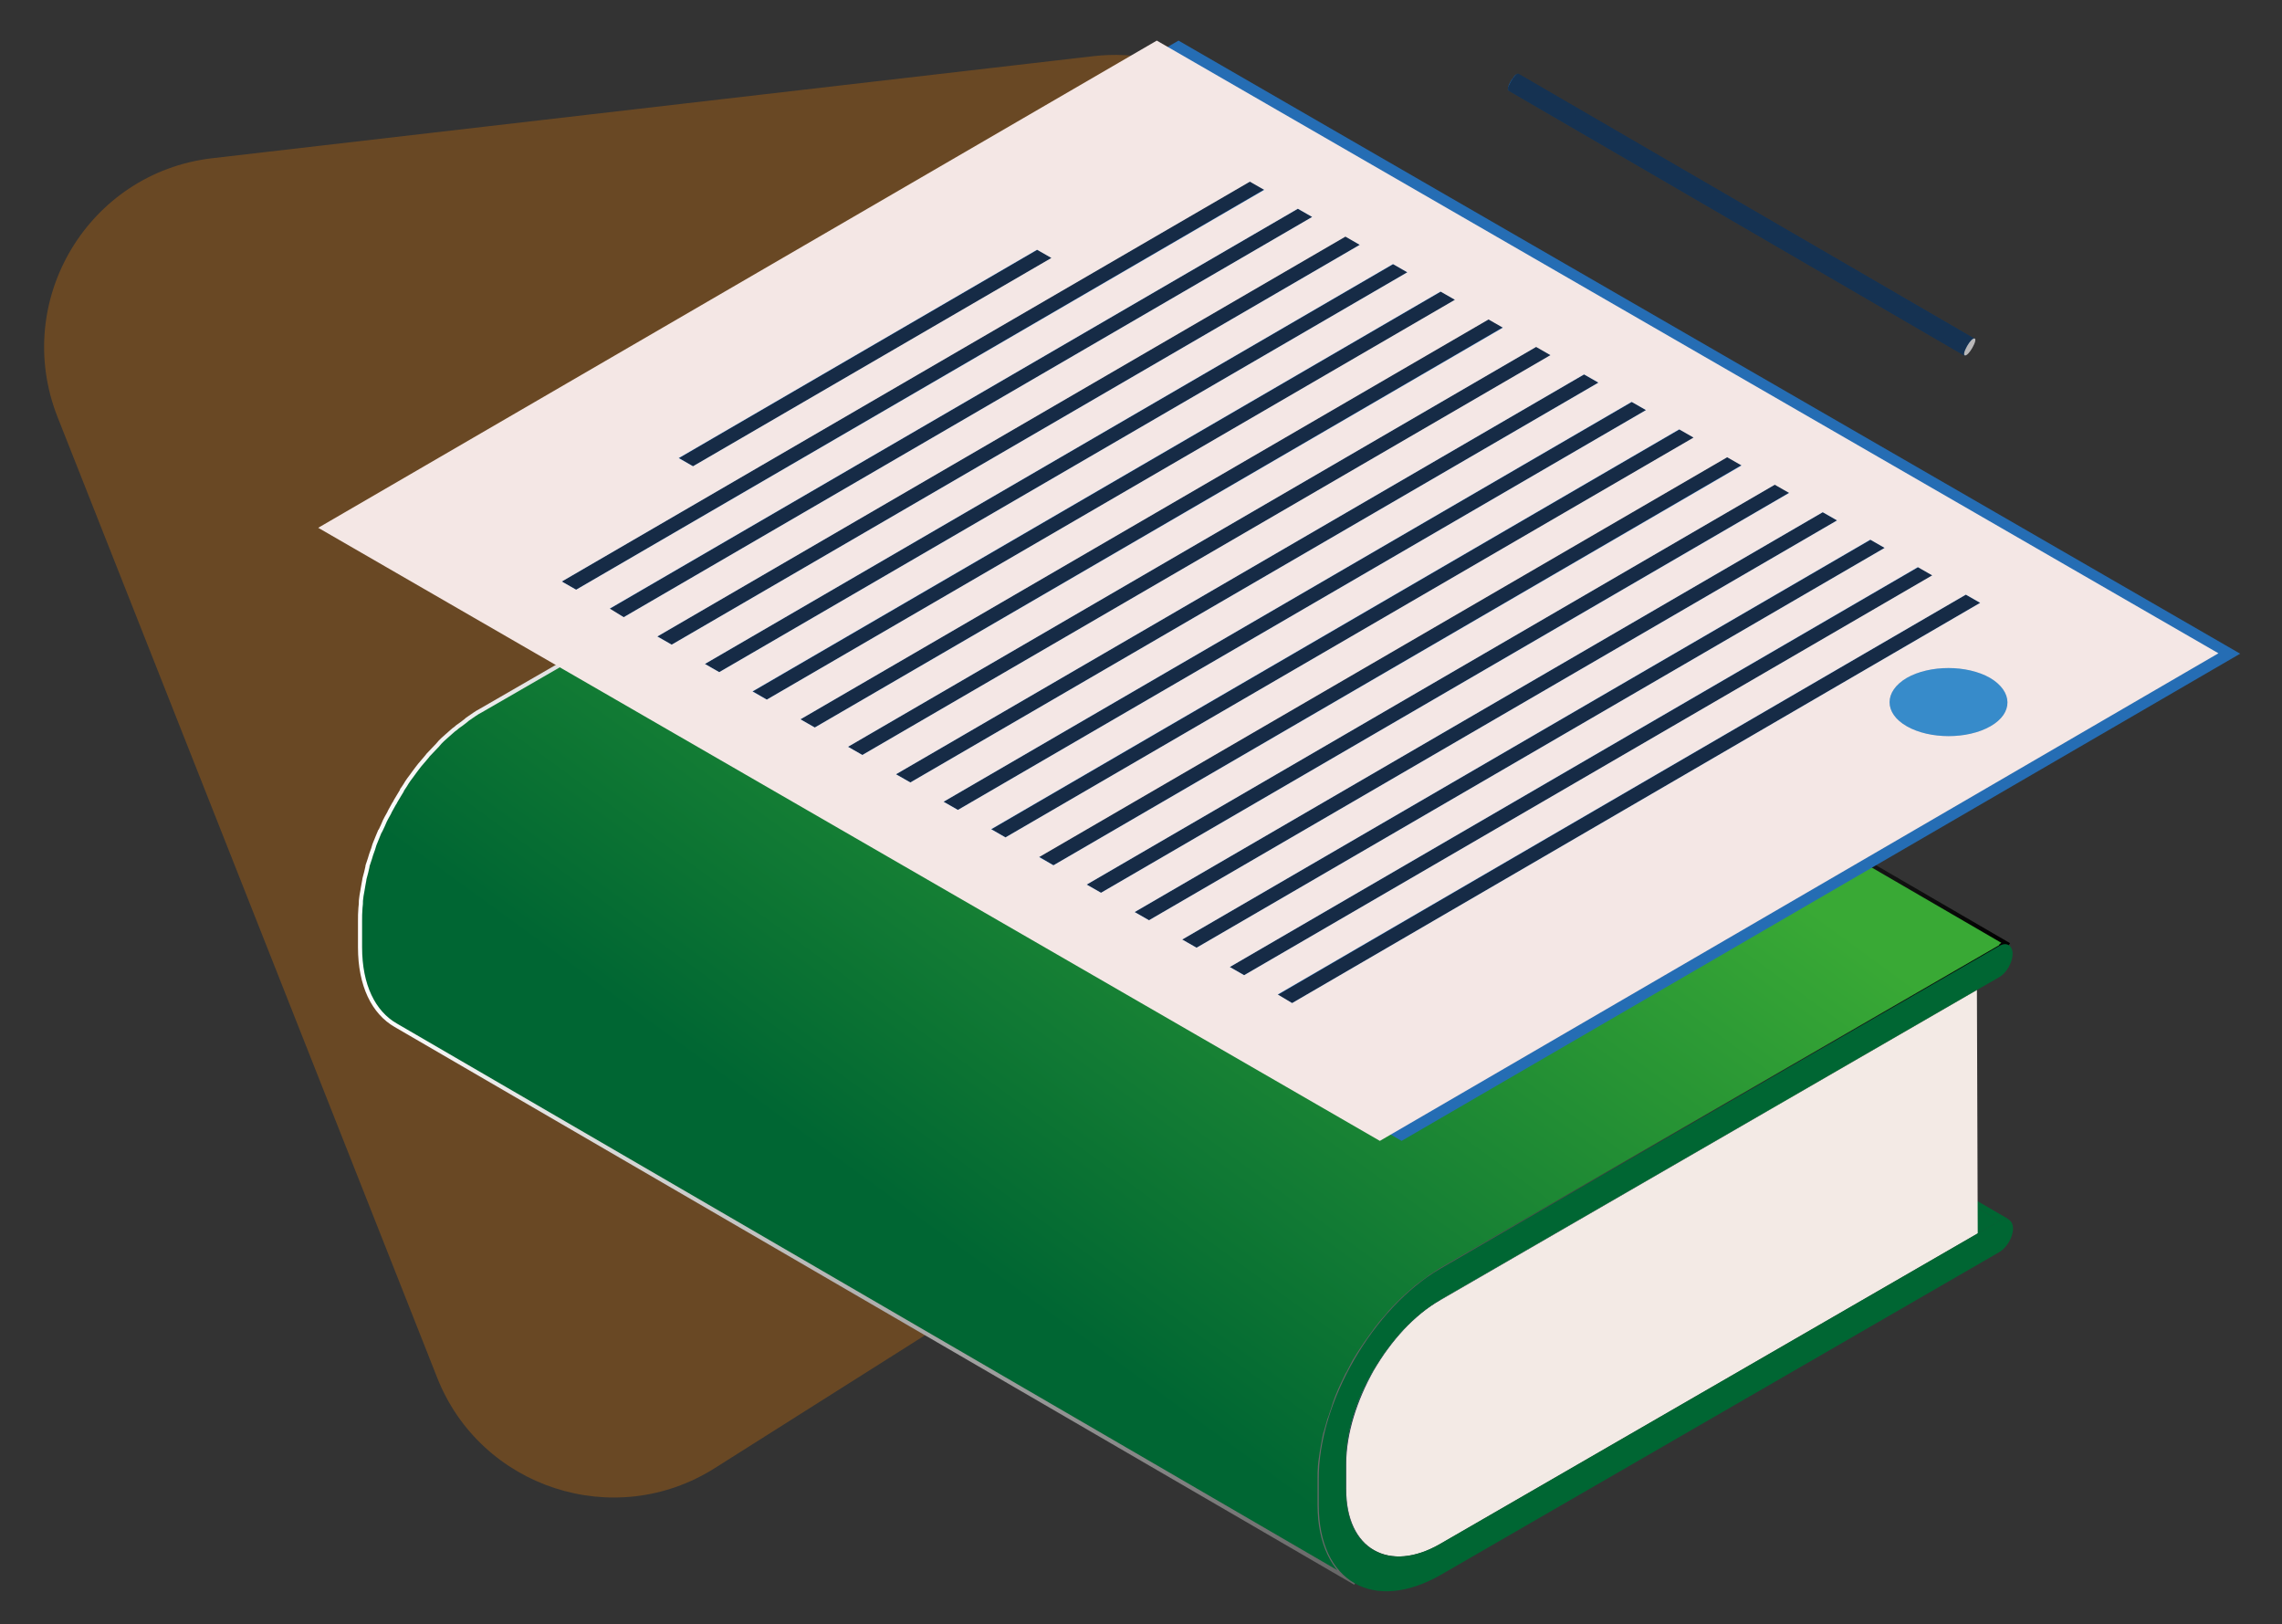 <?xml version="1.0" encoding="utf-8"?>
<!-- Generator: Adobe Illustrator 19.0.0, SVG Export Plug-In . SVG Version: 6.00 Build 0)  -->
<svg version="1.1" id="Layer_1" xmlns="http://www.w3.org/2000/svg" xmlns:xlink="http://www.w3.org/1999/xlink" x="0px" y="0px"
	 viewBox="-201 -46.5 556.5 396" style="enable-background:new -201 -46.5 556.5 396;" xml:space="preserve">
<rect x="-201" y="-46.5" width="556.5" height="396" fill="#333333" stroke="none"/>
<style type="text/css">
	.st0{opacity:0.29;fill:#EE7D00;enable-background:new    ;}
	.st1{fill:#006633;}
	.st2{clip-path:url(#SVGID_3_);enable-background:new    ;}
	.st3{fill:#162A45;}
	.st4{enable-background:new    ;}
	.st5{clip-path:url(#SVGID_5_);enable-background:new    ;}
	.st6{fill:#122033;}
	.st7{fill:#122135;}
	.st8{fill:#132136;}
	.st9{fill:#132237;}
	.st10{fill:#132338;}
	.st11{fill:#14243A;}
	.st12{fill:#13253B;}
	.st13{fill:#14263D;}
	.st14{fill:#15273F;}
	.st15{fill:#142840;}
	.st16{clip-path:url(#SVGID_7_);enable-background:new    ;}
	.st17{fill:#7F7A78;}
	.st18{fill:#817E7B;}
	.st19{fill:#D2CAC6;}
	.st20{clip-path:url(#SVGID_9_);enable-background:new    ;}
	.st21{fill:#83807C;}
	.st22{fill:#878380;}
	.st23{fill:#8C8684;}
	.st24{fill:#908B89;}
	.st25{fill:#95918E;}
	.st26{fill:#9B9693;}
	.st27{fill:#A09A97;}
	.st28{fill:#A59F9B;}
	.st29{fill:#AAA29F;}
	.st30{fill:#AFA8A4;}
	.st31{fill:#B4ADA9;}
	.st32{fill:#B8B2AE;}
	.st33{fill:#BDB6B2;}
	.st34{fill:#C1BAB6;}
	.st35{fill:#F3EAE5;}
	.st36{fill:url(#SVGID_10_);stroke:url(#SVGID_11_);stroke-miterlimit:10;}
	.st37{fill:#8BBFE5;}
	.st38{fill:#256DB4;}
	.st39{fill:#162B46;}
	.st40{fill:#378BCA;}
	.st41{fill:#F4E7E5;}
	.st42{clip-path:url(#SVGID_13_);enable-background:new    ;}
	.st43{fill:#14385D;}
	.st44{fill:#133A61;}
	.st45{fill:#133C65;}
	.st46{fill:#143F6A;}
	.st47{fill:#15416D;}
	.st48{fill:#174371;}
	.st49{fill:#144574;}
	.st50{fill:#174778;}
	.st51{fill:#1A497C;}
	.st52{fill:#194C80;}
	.st53{fill:#194E83;}
	.st54{fill:#1C5087;}
	.st55{fill:#1C528A;}
	.st56{fill:#1B548E;}
	.st57{fill:#1C5792;}
	.st58{fill:#1B5A96;}
	.st59{fill:#1D5B99;}
	.st60{fill:#1E5E9D;}
	.st61{clip-path:url(#SVGID_15_);enable-background:new    ;}
	.st62{clip-path:url(#SVGID_18_);enable-background:new    ;}
	.st63{fill:#153252;}
	.st64{clip-path:url(#SVGID_20_);enable-background:new    ;}
	.st65{fill:#BAB8B8;}
</style>
<path class="st0" d="M172.4,140.6L113.8-4.2c-7.8-19.3-27.5-31-48.2-28.6l-215,24.9c-30.1,3.6-48.7,34.7-37.6,63l92.6,234.3
	c10.6,26.9,43.2,37.6,67.7,22.1l181-114.4C173.2,185.1,180.8,161.4,172.4,140.6z"/>
<g>
	<g>
		<g>
			<path id="SVGID_1_" class="st1" d="M55.1,115l234,136c-0.6-0.3-1.4-0.3-2.4,0.2l-234-136C53.7,114.7,54.5,114.6,55.1,115z"/>
		</g>
		<g>
			<defs>
				<path id="SVGID_2_" d="M55.1,115l234,136c-0.6-0.3-1.4-0.3-2.4,0.2l-234-136C53.7,114.7,54.5,114.6,55.1,115z"/>
			</defs>
			<clipPath id="SVGID_3_">
				<use xlink:href="#SVGID_2_"  style="overflow:visible;"/>
			</clipPath>
			<g class="st2">
				<path class="st1" d="M286.7,251.2l-234-136c0.2-0.1,0.3-0.2,0.5-0.2l234,136C287,251,286.9,251.1,286.7,251.2"/>
				<path class="st1" d="M287.2,250.9l-234-136c0.1-0.1,0.3-0.1,0.4-0.1l234,136C287.4,250.8,287.3,250.9,287.2,250.9"/>
				<path class="st1" d="M287.6,250.8l-234-136c0.1,0,0.2,0,0.3-0.1l234,136C287.7,250.8,287.7,250.8,287.6,250.8"/>
				<path class="st1" d="M287.8,250.7l-234-136c0.1,0,0.2,0,0.2,0l234,136C288,250.7,287.9,250.7,287.8,250.7"/>
				<path class="st1" d="M288.1,250.7l-234-136c0.1,0,0.1,0,0.2,0l234,136C288.2,250.7,288.2,250.7,288.1,250.7"/>
				<path class="st1" d="M288.3,250.7l-234-136c0.1,0,0.1,0,0.2,0l234,136C288.4,250.7,288.4,250.7,288.3,250.7"/>
				<path class="st1" d="M288.5,250.7l-234-136c0.1,0,0.1,0,0.2,0l234,136C288.6,250.8,288.6,250.8,288.5,250.7"/>
				<path class="st1" d="M288.7,250.8l-234-136c0.1,0,0.1,0,0.2,0.1l234,136C288.8,250.8,288.8,250.8,288.7,250.8"/>
				<path class="st1" d="M288.9,250.8l-234-136c0.1,0,0.1,0.1,0.2,0.1l234,136C289,250.9,288.9,250.9,288.9,250.8"/>
				<path class="st1" d="M289,250.9l-234-136l0,0L289,250.9C289.1,250.9,289,250.9,289,250.9"/>
			</g>
		</g>
	</g>
	<g>
		<polygon class="st1" points="281.3,254.3 47.3,118.3 52.8,115.2 286.7,251.2 		"/>
	</g>
	<g>
		<polygon class="st3" points="150.4,329.9 -83.6,193.9 47.3,118.3 281.3,254.3 		"/>
	</g>
	<g class="st4">
		<g>
			<defs>
				<path id="SVGID_4_" d="M134,331.5l-234-136c4.2,2.4,10,2.1,16.3-1.6l234,136C144,333.5,138.2,333.9,134,331.5z"/>
			</defs>
			<clipPath id="SVGID_5_">
				<use xlink:href="#SVGID_4_"  style="overflow:visible;"/>
			</clipPath>
			<g class="st5">
				<path class="st6" d="M134,331.5l-234-136l0,0L134,331.5C134.1,331.5,134,331.5,134,331.5"/>
				<path class="st7" d="M134.1,331.5l-234-136c0.4,0.2,0.8,0.4,1.2,0.6l234,136C134.8,331.9,134.5,331.7,134.1,331.5"/>
				<path class="st8" d="M135.3,332.1l-234-136c0.4,0.2,0.8,0.3,1.2,0.4l234,136C136.1,332.4,135.7,332.3,135.3,332.1"/>
				<path class="st9" d="M136.5,332.5l-234-136c0.4,0.1,0.9,0.2,1.3,0.3l234,136C137.3,332.8,136.9,332.7,136.5,332.5"/>
				<path class="st10" d="M137.8,332.8l-234-136c0.5,0.1,0.9,0.1,1.4,0.2l234,136C138.7,333,138.2,332.9,137.8,332.8"/>
				<path class="st11" d="M139.2,333l-234-136c0.5,0,1,0,1.5,0l234,136C140.2,333,139.7,333,139.2,333"/>
				<path class="st12" d="M140.7,333l-234-136c0.6,0,1.1-0.1,1.7-0.2l234,136C141.8,332.9,141.3,333,140.7,333"/>
				<path class="st13" d="M142.4,332.8l-234-136c0.7-0.1,1.3-0.2,2-0.4l234,136C143.8,332.6,143.1,332.7,142.4,332.8"/>
				<path class="st14" d="M144.5,332.4l-234-136c0.9-0.2,1.8-0.5,2.7-0.9l234,136C146.2,331.9,145.3,332.2,144.5,332.4"/>
				<path class="st15" d="M147.1,331.5l-234-136c1.1-0.4,2.1-1,3.2-1.6l234,136C149.3,330.5,148.2,331,147.1,331.5"/>
			</g>
		</g>
	</g>
	<g class="st4">
		<g>
			<defs>
				<path id="SVGID_6_" d="M134,331.5l-234-136c-4.2-2.4-6.8-7.5-6.8-14.8l234,136C127.2,324,129.8,329.1,134,331.5z"/>
			</defs>
			<clipPath id="SVGID_7_">
				<use xlink:href="#SVGID_6_"  style="overflow:visible;"/>
			</clipPath>
			<g class="st16">
				<path class="st17" d="M134,331.5l-234-136c-4.2-2.4-6.8-7.5-6.8-14.8l234,136C127.2,324,129.8,329.1,134,331.5"/>
			</g>
		</g>
	</g>
	<g>
		<polygon class="st18" points="127.2,316.7 -106.8,180.7 -106.8,174.4 127.2,310.4 		"/>
	</g>
	<g>
		<polygon class="st19" points="150.2,270.5 -83.7,134.5 47.2,58.9 281.1,194.9 		"/>
	</g>
	<g class="st4">
		<g>
			<defs>
				<path id="SVGID_8_" d="M127.2,310.4l-234-136c0-7.3,2.6-15.4,6.7-22.7c4.2-7.2,9.9-13.6,16.3-17.2l234,136
					c-6.4,3.7-12.1,10-16.3,17.2C129.7,294.9,127.1,303.1,127.2,310.4z"/>
			</defs>
			<clipPath id="SVGID_9_">
				<use xlink:href="#SVGID_8_"  style="overflow:visible;"/>
			</clipPath>
			<g class="st20">
				<path class="st17" d="M127.2,310.4l-234-136c0-1.5,0.1-3,0.3-4.5l234,136C127.3,307.4,127.2,308.9,127.2,310.4"/>
				<path class="st21" d="M127.5,305.9l-234-136c0.1-1.1,0.3-2.1,0.6-3.2l234,136C127.8,303.7,127.6,304.8,127.5,305.9"/>
				<path class="st22" d="M128,302.7l-234-136c0.2-0.9,0.4-1.8,0.6-2.6l234,136C128.4,300.9,128.2,301.8,128,302.7"/>
				<path class="st23" d="M128.7,300l-234-136c0.2-0.8,0.5-1.6,0.7-2.3l234,136C129.1,298.5,128.9,299.2,128.7,300"/>
				<path class="st24" d="M129.4,297.7l-234-136c0.2-0.7,0.5-1.5,0.8-2.2l234,136C129.9,296.2,129.6,297,129.4,297.7"/>
				<path class="st25" d="M130.2,295.5l-234-136c0.3-0.7,0.6-1.4,0.8-2.1l234,136C130.7,294.1,130.4,294.8,130.2,295.5"/>
				<path class="st26" d="M131,293.4l-234-136c0.3-0.7,0.6-1.3,0.9-2l234,136C131.6,292.1,131.3,292.8,131,293.4"/>
				<path class="st27" d="M131.9,291.4L-102,155.5c0.3-0.7,0.7-1.3,1-2l234,136C132.6,290.1,132.3,290.7,131.9,291.4"/>
				<path class="st28" d="M132.9,289.4L-101,153.5c0.3-0.6,0.6-1.2,1-1.8c0-0.1,0.1-0.1,0.1-0.2l234,136c0,0.1-0.1,0.1-0.1,0.2
					C133.6,288.3,133.2,288.8,132.9,289.4"/>
				<path class="st29" d="M134,287.5l-234-136c0.4-0.7,0.8-1.3,1.2-2l234,136C134.8,286.1,134.4,286.8,134,287.5"/>
				<path class="st30" d="M135.2,285.5l-234-136c0.4-0.7,0.9-1.4,1.4-2l234,136C136.1,284.1,135.7,284.8,135.2,285.5"/>
				<path class="st31" d="M136.6,283.5l-234-136c0.5-0.7,1-1.4,1.5-2.1l234,136C137.6,282,137.1,282.7,136.6,283.5"/>
				<path class="st32" d="M138.1,281.4l-234-136c0.6-0.8,1.2-1.5,1.9-2.3l234,136C139.4,279.8,138.7,280.6,138.1,281.4"/>
				<path class="st33" d="M140,279.1l-234-136c0.8-0.9,1.6-1.8,2.5-2.7l234,136C141.7,277.3,140.8,278.2,140,279.1"/>
				<path class="st34" d="M142.5,276.4l-234-136c2.4-2.4,5-4.4,7.7-6l234,136C147.5,272,144.9,274,142.5,276.4"/>
			</g>
		</g>
	</g>
	<g>
		<path class="st35" d="M281.1,194.9l0.2,59.4l-130.9,75.6c-6.4,3.7-12.1,4-16.3,1.6c-4.2-2.4-6.8-7.5-6.8-14.8v-6.3
			c0-7.3,2.6-15.4,6.7-22.7c4.2-7.2,9.9-13.6,16.3-17.2L281.1,194.9z"/>
	</g>
	
		<linearGradient id="SVGID_10_" gradientUnits="userSpaceOnUse" x1="27.206" y1="303.838" x2="139.547" y2="458.051" gradientTransform="matrix(1 0 0 -1 0 559)">
		<stop  offset="0" style="stop-color:#006633"/>
		<stop  offset="1" style="stop-color:#39A935"/>
	</linearGradient>
	
		<linearGradient id="SVGID_11_" gradientUnits="userSpaceOnUse" x1="-113.7" y1="365.434" x2="289.177" y2="365.434" gradientTransform="matrix(1 0 0 -1 0 559)">
		<stop  offset="0" style="stop-color:#FFFFFF"/>
		<stop  offset="1" style="stop-color:#000000"/>
	</linearGradient>
	<path class="st36" d="M287.8,183.7c0.4,0,0.8,0,1.1,0.2l-234-136l0,0c-0.1,0-0.1-0.1-0.2-0.1c-0.1,0-0.1,0-0.2-0.1
		c-0.1,0-0.1,0-0.2,0c-0.1,0-0.1,0-0.2,0c-0.1,0-0.1,0-0.2,0h-0.1l0,0h-0.1c-0.1,0-0.2,0-0.3,0.1c-0.1,0-0.3,0.1-0.4,0.1
		c-0.2,0.1-0.3,0.1-0.5,0.2l-136.3,78.7c-1,0.5-1.9,1.2-2.8,1.8c-0.3,0.2-0.6,0.4-0.9,0.7c-0.6,0.5-1.2,0.9-1.9,1.4
		c-0.3,0.3-0.7,0.6-1,0.8c-0.6,0.5-1.1,1-1.7,1.5c-0.3,0.3-0.7,0.6-1,0.9c-0.2,0.2-0.4,0.4-0.6,0.6c-0.2,0.2-0.4,0.5-0.6,0.7
		c-0.7,0.7-1.3,1.4-2,2.1c-0.2,0.2-0.4,0.4-0.6,0.7c-0.2,0.2-0.3,0.4-0.5,0.6c-0.4,0.5-0.8,0.9-1.2,1.4c-0.2,0.3-0.5,0.6-0.7,0.9
		c-0.2,0.3-0.4,0.5-0.6,0.8c-0.3,0.4-0.6,0.8-0.8,1.1c-0.2,0.3-0.4,0.5-0.6,0.8c-0.3,0.4-0.6,0.9-0.9,1.4c-0.2,0.3-0.4,0.6-0.6,0.9
		c-0.1,0.1-0.2,0.2-0.2,0.4c-0.5,0.8-1,1.7-1.5,2.5c0,0.1-0.1,0.1-0.1,0.2c-0.1,0.2-0.2,0.4-0.3,0.5c-0.3,0.6-0.7,1.2-1,1.8
		c-0.1,0.3-0.3,0.6-0.4,0.8c-0.2,0.3-0.3,0.6-0.5,0.9c-0.1,0.3-0.3,0.5-0.4,0.8c-0.3,0.7-0.6,1.4-0.9,2c-0.1,0.1-0.1,0.3-0.2,0.4
		c0,0,0,0.1-0.1,0.1c-0.4,0.9-0.7,1.8-1.1,2.7c-0.1,0.2-0.1,0.3-0.2,0.5c-0.1,0.3-0.2,0.6-0.3,1c-0.2,0.5-0.3,0.9-0.5,1.4
		c-0.1,0.3-0.2,0.7-0.3,1c-0.1,0.4-0.3,0.8-0.4,1.2c-0.1,0.3-0.2,0.5-0.2,0.8c-0.1,0.4-0.2,0.9-0.3,1.3c-0.1,0.5-0.3,1-0.4,1.5
		c0,0.2-0.1,0.4-0.1,0.6c-0.1,0.4-0.1,0.7-0.2,1.1c-0.1,0.8-0.3,1.6-0.4,2.3c0,0.2-0.1,0.4-0.1,0.7c-0.1,0.5-0.1,1-0.1,1.5
		c0,0.3-0.1,0.7-0.1,1c-0.1,1.1-0.1,2.2-0.1,3.3v6.3c0,9.3,3.3,15.9,8.7,19l234,136c-5.3-3.1-8.7-9.7-8.7-19v-6.3
		c0-1.1,0-2.2,0.1-3.3c0-0.3,0.1-0.7,0.1-1c0.1-0.7,0.2-1.4,0.3-2.1c0.1-0.8,0.3-1.6,0.4-2.3c0.1-0.5,0.2-1.1,0.3-1.6
		c0.1-0.5,0.2-1,0.4-1.5c0.2-0.7,0.4-1.4,0.6-2.1c0.1-0.4,0.2-0.8,0.4-1.2c0.3-0.8,0.5-1.6,0.8-2.4c0.1-0.3,0.2-0.6,0.3-1
		c0.4-1.1,0.8-2.2,1.3-3.3c0.1-0.1,0.1-0.3,0.2-0.4c0.4-1,0.9-1.9,1.3-2.8c0.1-0.3,0.3-0.6,0.5-0.9c0.5-0.9,0.9-1.8,1.4-2.7
		c0.1-0.2,0.2-0.4,0.3-0.5c0.6-1,1.2-2,1.9-3c0.2-0.3,0.4-0.6,0.6-0.9c0.5-0.7,1-1.4,1.5-2.1c0.3-0.4,0.6-0.8,0.8-1.1
		c0.4-0.6,0.9-1.1,1.3-1.7c0.4-0.5,0.8-1,1.2-1.4c0.4-0.4,0.8-0.9,1.1-1.3c0.6-0.7,1.3-1.4,2-2.1c0.4-0.4,0.8-0.8,1.3-1.3
		c0.3-0.3,0.7-0.6,1-0.9c0.6-0.5,1.1-1,1.7-1.5c0.3-0.3,0.7-0.6,1-0.8c0.6-0.5,1.2-0.9,1.9-1.4c0.3-0.2,0.6-0.4,0.9-0.7
		c0.9-0.6,1.9-1.2,2.8-1.8l136.3-78.7C287,183.9,287.4,183.8,287.8,183.7L287.8,183.7z"/>
	<g>
		<path class="st1" d="M286.5,184.2c1.8-1.1,3.3-0.2,3.3,1.9c0,2.1-1.5,4.7-3.3,5.7l-5.4,3.1l-130.9,75.6
			c-6.4,3.7-12.1,10-16.3,17.2c-4.2,7.2-6.8,15.4-6.7,22.7v6.3c0,7.3,2.6,12.4,6.8,14.8c4.2,2.4,10,2.1,16.3-1.6l130.9-75.6l5.4-3.1
			c1.8-1.1,3.3-0.2,3.3,1.9s-1.5,4.6-3.3,5.7l-136.2,78.7c-16.4,9.4-29.8,1.8-29.8-17v-6.3c-0.1-18.8,13.3-41.8,29.6-51.3
			L286.5,184.2z"/>
	</g>
	<g>
		<path class="st37" d="M188.3,180.4c2.8,1.6,2.8,4.3,0,5.9l-46.6,27.1c-2.8,1.6-7.3,1.6-10.1,0l-11.4-6.6c-2.8-1.6-2.8-4.3-0.1-5.9
			l46.6-27.1c2.8-1.6,7.4-1.6,10.2,0L188.3,180.4z"/>
	</g>
</g>
<g>
	<g>
		<path class="st38" d="M86.4-36.6L-118.1,82.2l258.9,149.5l204.5-118.8L86.4-36.6z M293.8,124.7c0-2.1-1.4-4.3-4.3-5.9
			c-2.8-1.6-6.5-2.4-10.2-2.4c3.7,0,7.4,0.8,10.2,2.4C292.4,120.4,293.8,122.6,293.8,124.7z M275.5,93.8L275.5,93.8l-3.5-2
			L275.5,93.8z M205.7,53.5l-3.5-2l0,0L205.7,53.5z M22.8,142.3l167.8-97.5L22.8,142.3L22.8,142.3z M-12.2,122.1l167.8-97.5
			L-12.2,122.1L-12.2,122.1z M109.1-2.3l3.5,2L109.1-2.3L-58.7,95.2L109.1-2.3z M120.7,4.4l-167.8,97.5l0,0L120.7,4.4z M-45,103.2
			l1.4,0.8l0,0L-45,103.2z M-35.5,108.7l167.8-97.5l3.5,2l0,0l-3.5-2L-35.5,108.7l3.5,2L-35.5,108.7z M144,17.9l3.5,2L144,17.9
			l-167.8,97.5L144,17.9z M69.3,169.2l167.8-97.5L69.3,169.2l3.5,2l0,0L69.3,169.2z M80.9,175.9l167.8-97.5L80.9,175.9l3.5,2l0,0
			L80.9,175.9z M92.6,182.6l167.8-97.5l3.5,2l0,0l-3.5-2L92.6,182.6l3.5,2l0,0L92.6,182.6z M279.5,133c0.9,0,1.8-0.1,2.8-0.2
			C281.3,133,280.4,133,279.5,133z"/>
		<g>
			<g>
				<polygon class="st39" points="130.6,13.2 -37.2,110.7 -40.7,108.7 127.1,11.1 				"/>
			</g>
			<g>
				<polygon class="st39" points="270.3,93.8 102.4,191.3 98.9,189.3 266.8,91.8 				"/>
			</g>
			<g>
				<path class="st40" d="M284.3,118.8c5.6,3.2,5.7,8.5,0.1,11.8c-5.6,3.2-14.8,3.2-20.4,0s-5.6-8.5,0-11.8
					C269.6,115.6,278.7,115.6,284.3,118.8z"/>
			</g>
			<g>
				<polygon class="st39" points="281.9,100.5 114.1,198.1 110.6,196.1 278.4,98.5 				"/>
			</g>
			<g>
				<polygon class="st39" points="258.6,87.1 90.8,184.6 87.3,182.6 255.2,85.1 				"/>
			</g>
			<g>
				<polygon class="st39" points="247,80.4 79.2,177.9 75.7,175.9 243.5,78.4 				"/>
			</g>
			<g>
				<polygon class="st39" points="235.4,73.6 67.5,171.2 64,169.2 231.9,71.6 				"/>
			</g>
			<g>
				<polygon class="st39" points="223.7,66.9 55.9,164.5 52.4,162.4 220.2,64.9 				"/>
			</g>
			<g>
				<polygon class="st39" points="212.1,60.2 44.2,157.7 40.8,155.7 208.6,58.2 				"/>
			</g>
			<g>
				<polygon class="st39" points="200.4,53.5 32.6,151 29.1,149 197,51.5 				"/>
			</g>
			<g>
				<polygon class="st39" points="188.8,46.8 21,144.3 17.5,142.3 185.3,44.8 				"/>
			</g>
			<g>
				<polygon class="st39" points="177.2,40.1 9.3,137.6 5.8,135.6 173.7,38 				"/>
			</g>
			<g>
				<polygon class="st39" points="165.5,33.3 -2.3,130.9 -5.8,128.9 162,31.3 				"/>
			</g>
			<g>
				<polygon class="st39" points="153.9,26.6 -14,124.1 -17.4,122.1 150.4,24.6 				"/>
			</g>
			<g>
				<polygon class="st39" points="142.2,19.9 -25.6,117.4 -29.1,115.4 138.8,17.9 				"/>
			</g>
			<g>
				<polygon class="st39" points="119,6.4 -48.9,104 -52.4,102 115.5,4.4 				"/>
			</g>
			<g>
				<polygon class="st39" points="107.3,-0.3 -60.5,97.3 -64,95.3 103.8,-2.3 				"/>
			</g>
			<g>
				<polygon class="st39" points="55.5,16.4 -32,67.2 -35.4,65.2 52,14.4 				"/>
			</g>
			<g>
				<path class="st41" d="M81.1-36.6L340,112.8L135.5,231.7L-123.4,82.2L81.1-36.6z M9.3,137.6l167.8-97.5l-3.5-2L5.8,135.6
					L9.3,137.6 M-37.2,110.7l167.8-97.5l-3.5-2l-167.8,97.5L-37.2,110.7 M55.9,164.5L223.7,67l-3.5-2L52.4,162.5L55.9,164.5
					 M114.1,198.1l167.8-97.6l-3.5-2L110.6,196L114.1,198.1 M-48.9,104L119,6.4l-3.5-2l-167.8,97.5L-48.9,104 M-2.3,130.9
					l167.8-97.5l-3.5-2L-5.8,128.9L-2.3,130.9 M-60.5,97.3L107.3-0.2l-3.5-2L-64,95.3L-60.5,97.3 M21,144.3l167.8-97.5l-3.5-2
					L17.5,142.3L21,144.3 M67.5,171.2l167.8-97.5l-3.5-2L64,169.2L67.5,171.2 M79.2,177.9L247,80.4l-3.5-2L75.7,175.9L79.2,177.9
					 M90.8,184.6l167.8-97.5l-3.5-2L87.3,182.6L90.8,184.6 M44.2,157.7L212,60.2l-3.5-2L40.7,155.7L44.2,157.7 M-14,124.1
					l167.8-97.5l-3.5-2l-167.8,97.5L-14,124.1 M-25.6,117.4l167.8-97.5l-3.5-2l-167.8,97.5L-25.6,117.4 M32.6,151l167.8-97.5l-3.5-2
					L29.1,149L32.6,151 M102.4,191.3l167.8-97.5l-3.5-2L98.9,189.3L102.4,191.3 M264,130.6c5.6,3.2,14.8,3.2,20.4,0
					s5.5-8.5-0.1-11.8c-5.6-3.2-14.7-3.2-20.3,0C258.4,122.1,258.4,127.4,264,130.6 M-32,67.2l87.4-50.8l-3.5-2l-87.4,50.8L-32,67.2
					"/>
			</g>
		</g>
	</g>
	<g>
		<g class="st4">
			<g>
				<defs>
					<path id="SVGID_12_" d="M280.5,36.1c0.2,0.1,0.2,0.7-0.2,1.4c-0.5,1.1-1.3,2.3-1.9,2.6L167.3-24.5c0.6-0.3,1.4-1.5,1.9-2.6
						c0.3-0.8,0.4-1.3,0.2-1.4C202.6-9.1,247.1,16.7,280.5,36.1z"/>
				</defs>
				<clipPath id="SVGID_13_">
					<use xlink:href="#SVGID_12_"  style="overflow:visible;"/>
				</clipPath>
				<g class="st42">
					<path class="st43" d="M167.3-24.5l111.2,64.6c0.1-0.1,0.2-0.1,0.3-0.2L167.6-24.7C167.5-24.6,167.4-24.5,167.3-24.5"/>
					<path class="st44" d="M167.6-24.7l111.2,64.6l0.1-0.1L167.7-24.8L167.6-24.7"/>
					<path class="st45" d="M167.7-24.8l111.2,64.6l0.1-0.1L167.8-24.9C167.8-24.9,167.8-24.9,167.7-24.8"/>
					<path class="st46" d="M167.8-24.9L279,39.6l0.1-0.1L167.9-25C167.9-25,167.9-25,167.8-24.9"/>
					<path class="st47" d="M167.9-25l111.2,64.5l0.1-0.1L168-25.2C168-25.1,168-25.1,167.9-25"/>
					<path class="st48" d="M168-25.2l111.2,64.6l0.1-0.1L168.1-25.3C168.1-25.2,168-25.2,168-25.2"/>
					<path class="st49" d="M168.1-25.3l111.2,64.6l0.1-0.1L168.2-25.4C168.1-25.3,168.1-25.3,168.1-25.3"/>
					<path class="st50" d="M168.2-25.4l111.2,64.6l0.1-0.1L168.2-25.5C168.2-25.4,168.2-25.4,168.2-25.4"/>
					<path class="st51" d="M168.2-25.5l111.2,64.6l0.1-0.1L168.3-25.6C168.3-25.5,168.3-25.5,168.2-25.5"/>
					<path class="st52" d="M168.3-25.6L279.5,39c0,0,0-0.1,0.1-0.1L168.4-25.7C168.4-25.6,168.3-25.6,168.3-25.6"/>
					<path class="st53" d="M168.4-25.7l111.2,64.6c0,0,0-0.1,0.1-0.1L168.5-25.8C168.4-25.8,168.4-25.7,168.4-25.7"/>
					<path class="st54" d="M168.5-25.8l111.2,64.6c0,0,0-0.1,0.1-0.1L168.5-25.9V-25.8"/>
					<path class="st55" d="M168.5-25.9l111.2,64.6c0,0,0-0.1,0.1-0.1L168.6-26C168.6-26,168.6-26,168.5-25.9"/>
					<path class="st56" d="M168.6-26l111.2,64.5c0,0,0-0.1,0.1-0.1L168.7-26.1C168.7-26.1,168.6-26.1,168.6-26"/>
					<path class="st57" d="M168.7-26.1l111.2,64.6c0,0,0-0.1,0.1-0.1L168.8-26.3C168.7-26.2,168.7-26.2,168.7-26.1"/>
					<path class="st58" d="M168.8-26.3L280,38.3c0,0,0-0.1,0.1-0.1L168.8-26.4V-26.3"/>
					<path class="st59" d="M168.8-26.4L280,38.2c0-0.1,0.1-0.1,0.1-0.2L168.9-26.6C168.9-26.5,168.9-26.5,168.8-26.4"/>
					<path class="st60" d="M168.9-26.6L280.1,38c0.1-0.2,0.2-0.3,0.2-0.5c0-0.1,0.1-0.2,0.1-0.3L169.3-27.4c0,0.1-0.1,0.2-0.1,0.3
						C169.1-26.9,169-26.7,168.9-26.6"/>
					<path class="st59" d="M169.3-27.4l111.2,64.6c0-0.1,0.1-0.2,0.1-0.2L169.3-27.6C169.3-27.5,169.3-27.5,169.3-27.4"/>
					<path class="st58" d="M169.3-27.6L280.5,37c0-0.1,0-0.1,0-0.2L169.4-27.8C169.4-27.7,169.3-27.7,169.3-27.6"/>
					<path class="st57" d="M169.4-27.8l111.2,64.6v-0.1L169.4-27.9V-27.8"/>
					<path class="st56" d="M169.4-27.9l111.2,64.6v-0.1L169.4-28V-27.9"/>
					<path class="st55" d="M169.4-28l111.2,64.6v-0.1L169.4-28C169.4-28.1,169.4-28,169.4-28"/>
					<path class="st54" d="M169.4-28.1l111.2,64.6v-0.1L169.4-28.1L169.4-28.1"/>
					<path class="st53" d="M169.4-28.2l111.2,64.6c0,0,0,0,0-0.1L169.4-28.2L169.4-28.2"/>
					<path class="st52" d="M169.4-28.2l111.2,64.6c0,0,0,0,0-0.1L169.4-28.2C169.4-28.3,169.4-28.3,169.4-28.2"/>
					<path class="st51" d="M169.4-28.3l111.2,64.6c0,0,0,0,0-0.1L169.4-28.3L169.4-28.3"/>
					<path class="st50" d="M169.4-28.3l111.2,64.6l0,0L169.4-28.3C169.4-28.4,169.4-28.4,169.4-28.3"/>
					<path class="st49" d="M169.4-28.4l111.2,64.6l0,0L169.4-28.4L169.4-28.4"/>
					<path class="st48" d="M169.4-28.4l111.2,64.6l0,0L169.4-28.4C169.3-28.5,169.3-28.4,169.4-28.4"/>
					<path class="st47" d="M169.3-28.5l111.2,64.6l0,0L169.3-28.5L169.3-28.5"/>
					<polyline class="st46" points="169.3,-28.5 280.5,36.1 280.5,36.1 169.3,-28.5 169.3,-28.5 					"/>
				</g>
			</g>
		</g>
		<g class="st4">
			<g>
				<defs>
					<path id="SVGID_14_" d="M168.7-26.1l-1.5,1.6c-0.6,0.3-0.7-0.3-0.2-1.4s1.3-2.3,1.9-2.6c0.6-0.3,0.7,0.3,0.3,1.3
						C169-26.8,168.9-26.4,168.7-26.1z"/>
				</defs>
				<clipPath id="SVGID_15_">
					<use xlink:href="#SVGID_14_"  style="overflow:visible;"/>
				</clipPath>
				<g class="st61">
					<path class="st44" d="M168.7-26.1l0.4-1.1c0.1-0.2,0.1-0.4,0.2-0.5L168.7-26.1"/>
					<path class="st45" d="M168.7-26.1l0.6-1.6c0.1-0.3,0.1-0.5,0.1-0.6L168.7-26.1"/>
					<path class="st46" d="M168.7-26.1l0.7-2.2c0-0.1,0-0.1-0.1-0.2L168.7-26.1"/>
					<path class="st47" d="M168.7-26.1l0.6-2.4h-0.1L168.7-26.1"/>
					<path class="st48" d="M168.7-26.1l0.4-2.5H169L168.7-26.1"/>
					<path class="st49" d="M168.7-26.1l0.3-2.4c0,0-0.1,0-0.1,0.1l0,0L168.7-26.1"/>
					<path class="st50" d="M168.7-26.1l0.1-2.3c-0.1,0-0.1,0.1-0.2,0.1L168.7-26.1"/>
					<path class="st51" d="M168.7-26.1v-2.2c-0.1,0-0.1,0.1-0.2,0.1L168.7-26.1"/>
					<path class="st52" d="M168.7-26.1l-0.2-2.1c-0.1,0.1-0.1,0.1-0.2,0.2L168.7-26.1"/>
					<path class="st53" d="M168.7-26.1l-0.4-1.9c-0.1,0.1-0.1,0.1-0.2,0.2L168.7-26.1"/>
					<path class="st54" d="M168.7-26.1l-0.5-1.7c-0.1,0.1-0.1,0.2-0.2,0.2L168.7-26.1"/>
					<path class="st55" d="M168.7-26.1l-0.7-1.4c-0.1,0.1-0.1,0.2-0.2,0.3L168.7-26.1"/>
					<path class="st56" d="M168.7-26.1l-0.9-1.2c-0.1,0.1-0.1,0.2-0.2,0.3L168.7-26.1"/>
					<path class="st57" d="M168.7-26.1l-1.1-0.9c-0.1,0.2-0.2,0.3-0.3,0.5L168.7-26.1"/>
					<path class="st58" d="M168.7-26.1l-1.4-0.4c-0.1,0.2-0.2,0.4-0.3,0.6c-0.1,0.3-0.2,0.5-0.2,0.7L168.7-26.1"/>
					<path class="st57" d="M168.7-26.1l-1.9,0.9c0,0.1,0,0.2-0.1,0.3L168.7-26.1"/>
					<path class="st56" d="M168.7-26.1l-2,1.3c0,0.1,0,0.1,0,0.2L168.7-26.1"/>
					<path class="st55" d="M168.7-26.1l-2,1.5v0.1L168.7-26.1"/>
					<path class="st54" d="M168.7-26.1l-1.9,1.6c0,0,0,0.1,0.1,0.1L168.7-26.1"/>
					<path class="st53" d="M168.7-26.1l-1.9,1.7c0,0,0,0,0.1,0L168.7-26.1"/>
					<path class="st52" d="M168.7-26.1l-1.8,1.7h0.1L168.7-26.1"/>
					<path class="st51" d="M168.7-26.1l-1.7,1.7h0.1L168.7-26.1"/>
					<path class="st50" d="M168.7-26.1l-1.6,1.7c0,0,0.1,0,0.1-0.1L168.7-26.1"/>
				</g>
			</g>
		</g>
		<g class="st4">
			<g>
				<defs>
					<path id="SVGID_16_" d="M166.9-24.4c0.1,0,0.2,0,0.4-0.1l111.2,64.6c-0.2,0.1-0.3,0.1-0.4,0.1C244.7,20.8,200.3-5,166.9-24.4z"
						/>
				</defs>
				<clipPath id="SVGID_18_">
					<use xlink:href="#SVGID_16_"  style="overflow:visible;"/>
				</clipPath>
				<g class="st62">
					<path class="st43" d="M166.9-24.4l111.2,64.6c0.1,0,0.2,0,0.4-0.1L167.3-24.5C167.1-24.4,167-24.3,166.9-24.4"/>
				</g>
			</g>
		</g>
		<g>
			<g>
				<path id="SVGID_17_" class="st63" d="M169.3-28.5l111.2,64.6c-0.1,0-0.2,0-0.4,0.1c-0.6,0.3-1.4,1.5-1.9,2.6
					c-0.3,0.8-0.4,1.3-0.2,1.4L166.9-24.4c-0.2-0.1-0.2-0.7,0.2-1.4c0.5-1.1,1.3-2.3,1.9-2.6C169.1-28.5,169.2-28.5,169.3-28.5z"/>
			</g>
			<g>
				<defs>
					<path id="SVGID_19_" d="M169.3-28.5l111.2,64.6c-0.1,0-0.2,0-0.4,0.1c-0.6,0.3-1.4,1.5-1.9,2.6c-0.3,0.8-0.4,1.3-0.2,1.4
						L166.9-24.4c-0.2-0.1-0.2-0.7,0.2-1.4c0.5-1.1,1.3-2.3,1.9-2.6C169.1-28.5,169.2-28.5,169.3-28.5z"/>
				</defs>
				<clipPath id="SVGID_20_">
					<use xlink:href="#SVGID_19_"  style="overflow:visible;"/>
				</clipPath>
				<g class="st64">
					<path class="st63" d="M169.3-28.5l111.2,64.6c-0.1,0-0.2,0-0.4,0.1c-0.1,0.1-0.2,0.1-0.3,0.2L168.6-28.2
						c0.1-0.1,0.2-0.2,0.3-0.2C169.1-28.5,169.2-28.5,169.3-28.5"/>
					<path class="st63" d="M168.6-28.2l111.2,64.6l-0.1,0.1L168.5-28.1C168.5-28.1,168.6-28.1,168.6-28.2"/>
					<path class="st63" d="M168.5-28.1l111.2,64.6l-0.1,0.1L168.4-27.9C168.4-28,168.4-28,168.5-28.1"/>
					<path class="st63" d="M168.4-27.9l111.2,64.6l-0.1,0.1L168.3-27.8C168.3-27.9,168.3-27.9,168.4-27.9"/>
					<path class="st63" d="M168.3-27.8l111.2,64.6l-0.1,0.1L168.3-27.8C168.2-27.8,168.2-27.8,168.3-27.8"/>
					<path class="st63" d="M168.2-27.7l111.2,64.6l-0.1,0.1L168.1-27.6C168.1-27.7,168.1-27.7,168.2-27.7"/>
					<path class="st63" d="M168.1-27.6L279.3,37l-0.1,0.1L168-27.5C168-27.6,168.1-27.6,168.1-27.6"/>
					<path class="st63" d="M168-27.5l111.2,64.6l-0.1,0.1L167.9-27.4C168-27.5,168-27.5,168-27.5"/>
					<path class="st63" d="M167.9-27.4l111.2,64.6l-0.1,0.1L167.9-27.3V-27.4"/>
					<path class="st63" d="M167.9-27.3l111.2,64.6c0,0,0,0.1-0.1,0.1L167.8-27.2C167.8-27.2,167.8-27.3,167.9-27.3"/>
					<path class="st63" d="M167.8-27.2L279,37.4c0,0,0,0.1-0.1,0.1L167.7-27.1L167.8-27.2"/>
					<path class="st63" d="M167.7-27.1l111.2,64.6c0,0,0,0.1-0.1,0.1L167.6-27C167.7-27,167.7-27,167.7-27.1"/>
					<path class="st63" d="M167.6-27l111.2,64.6c0,0,0,0.1-0.1,0.1L167.6-26.9C167.6-26.9,167.6-26.9,167.6-27"/>
					<path class="st63" d="M167.6-26.9l111.2,64.6c0,0,0,0.1-0.1,0.1L167.5-26.7C167.5-26.8,167.5-26.8,167.6-26.9"/>
					<path class="st63" d="M167.5-26.7l111.2,64.6c0,0,0,0.1-0.1,0.1L167.4-26.6C167.5-26.7,167.5-26.7,167.5-26.7"/>
					<path class="st63" d="M167.4-26.6L278.6,38c0,0,0,0.1-0.1,0.1L167.4-26.5V-26.6"/>
					<path class="st63" d="M167.4-26.5l111.2,64.6c0,0.1-0.1,0.1-0.1,0.2L167.3-26.3C167.3-26.4,167.3-26.4,167.4-26.5"/>
					<path class="st63" d="M167.3-26.3l111.2,64.6c-0.1,0.2-0.2,0.3-0.2,0.5c0,0.1-0.1,0.2-0.1,0.3L166.9-25.5
						c0-0.1,0.1-0.2,0.1-0.3C167.1-26,167.2-26.2,167.3-26.3"/>
					<path class="st63" d="M166.9-25.5l111.2,64.6c0,0.1,0,0.2-0.1,0.2L166.9-25.3C166.9-25.3,166.9-25.4,166.9-25.5"/>
					<path class="st63" d="M166.9-25.3l111.2,64.6c0,0.1,0,0.1,0,0.2L166.8-25.1C166.8-25.2,166.8-25.2,166.9-25.3"/>
					<path class="st63" d="M166.8-25.1L278,39.5v0.1L166.8-25V-25.1"/>
					<path class="st63" d="M166.8-25L278,39.6v0.1L166.8-24.9C166.8-24.9,166.8-24.9,166.8-25"/>
					<path class="st63" d="M166.8-24.9L278,39.7v0.1L166.8-24.9C166.8-24.8,166.8-24.9,166.8-24.9"/>
					<path class="st63" d="M166.8-24.8L278,39.8v0.1L166.8-24.8C166.8-24.7,166.8-24.8,166.8-24.8"/>
					<path class="st63" d="M166.8-24.7L278,39.8c0,0,0,0,0,0.1L166.8-24.7L166.8-24.7"/>
					<path class="st63" d="M166.8-24.7L278,39.9c0,0,0,0,0,0.1L166.8-24.7C166.8-24.6,166.8-24.6,166.8-24.7"/>
					<path class="st63" d="M166.8-24.6L278,40c0,0,0,0,0,0.1L166.8-24.6L166.8-24.6"/>
					<path class="st63" d="M166.8-24.5L278,40l0,0L166.8-24.5L166.8-24.5"/>
					<path class="st63" d="M166.8-24.5L278,40.1l0,0L166.8-24.5L166.8-24.5"/>
					<path class="st63" d="M166.8-24.5L278,40.1l0,0L166.8-24.5C166.9-24.4,166.8-24.4,166.8-24.5"/>
					<path class="st63" d="M166.9-24.4l111.2,64.6l0,0L166.9-24.4L166.9-24.4"/>
					<polyline class="st63" points="166.9,-24.4 278.1,40.2 278.1,40.2 166.9,-24.4 166.9,-24.4 					"/>
				</g>
			</g>
		</g>
		<g>
			<path class="st65" d="M278.5,40.1c-0.6,0.3-0.7-0.3-0.2-1.4s1.3-2.3,1.9-2.6c0.6-0.3,0.7,0.3,0.2,1.4S279.1,39.8,278.5,40.1z"/>
		</g>
	</g>
</g>
</svg>
